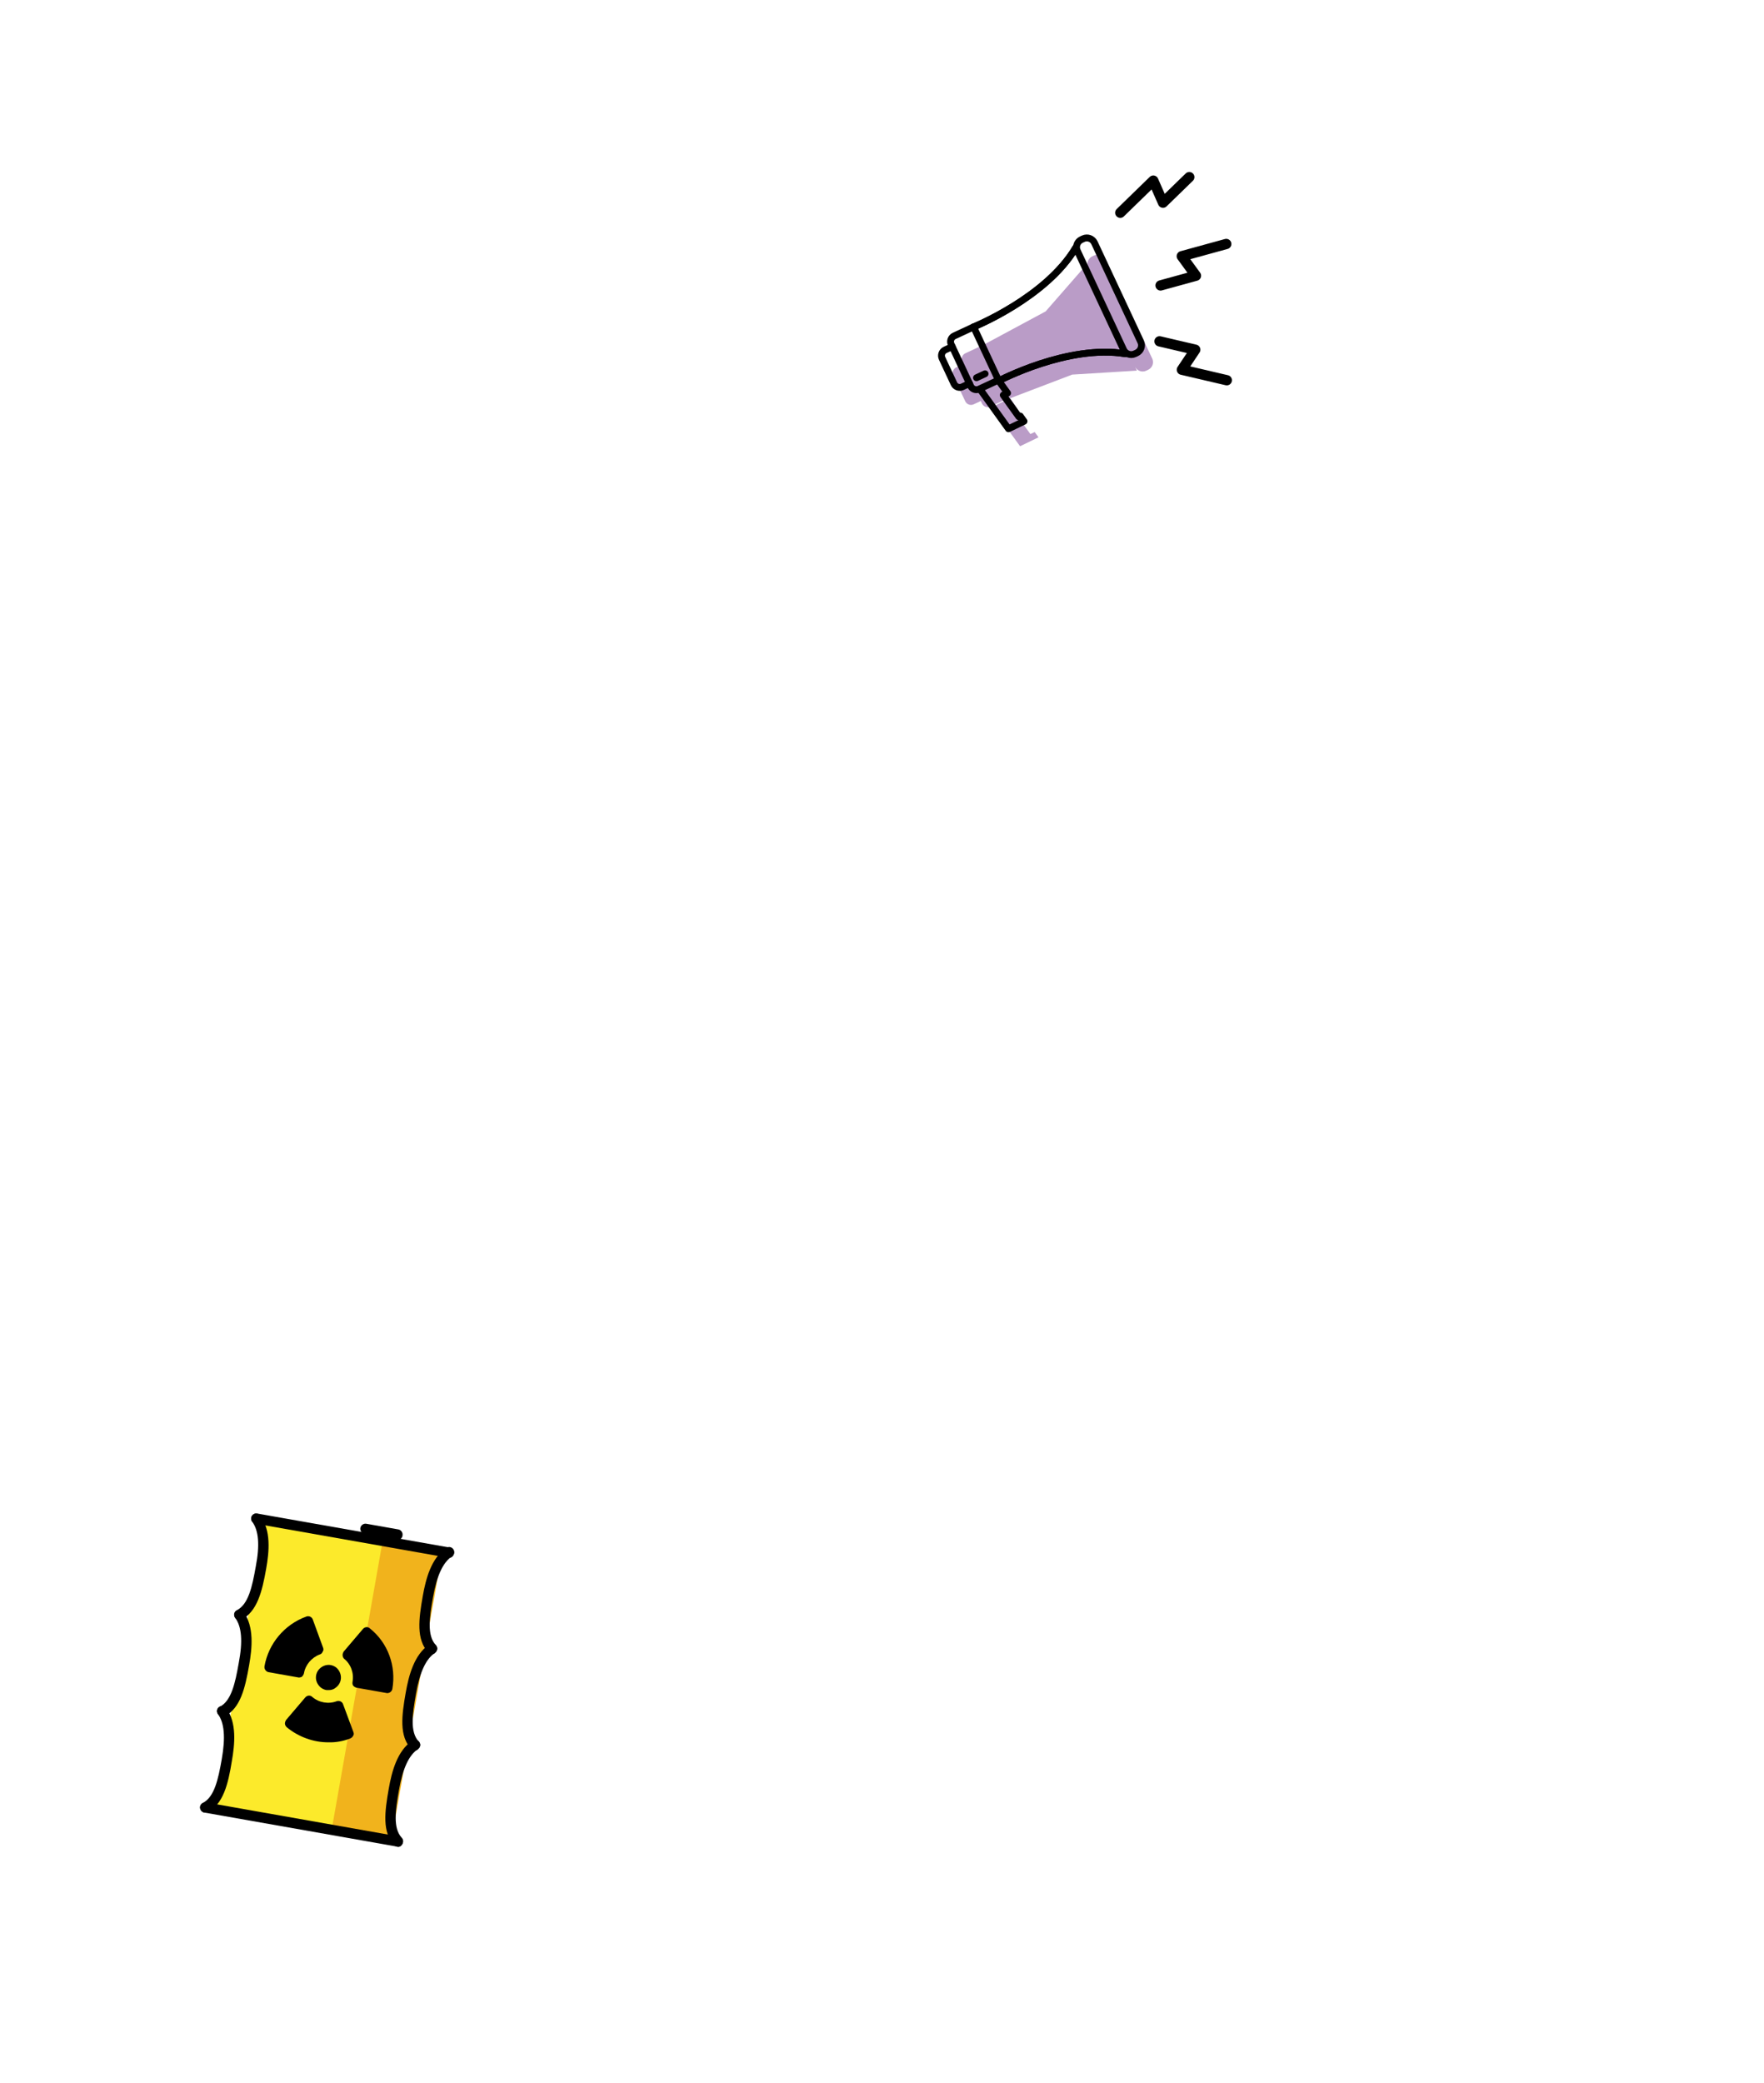 <svg width="515" height="608" viewBox="0 0 515 608" fill="none" xmlns="http://www.w3.org/2000/svg">
<g clip-path="url(#clip0_114_4991)">
<g filter="url(#filter0_d_114_4991)">
<path d="M286.517 113.787L291.934 111.243L294.047 114.358L292.906 114.894L297.822 121.669L299.074 121.082L300.185 122.614L294.805 125.22L286.517 113.787ZM331.647 103.169C331.067 103.441 330.403 103.478 329.796 103.27C329.189 103.062 328.687 102.626 328.396 102.055L328.914 103.15L310.026 104.313L291.923 111.209L284.471 95.438L302.269 85.867L314.266 72.135L314.679 73.007C314.423 72.422 314.405 71.76 314.629 71.161C314.853 70.563 315.302 70.076 315.88 69.803L316.438 69.541C317.029 69.263 317.707 69.232 318.322 69.453C318.937 69.674 319.44 70.13 319.719 70.721L333.38 99.632C333.659 100.223 333.692 100.899 333.471 101.513C333.251 102.127 332.795 102.628 332.203 102.906L331.647 103.169ZM286.147 113.647C285.704 113.855 285.195 113.879 284.734 113.713C284.272 113.547 283.895 113.205 283.686 112.762L283.333 112.014L281.262 112.987C280.818 113.195 280.31 113.219 279.848 113.053C279.387 112.887 279.01 112.545 278.801 112.102L275.286 104.665C275.077 104.222 275.053 103.715 275.218 103.254C275.384 102.794 275.726 102.418 276.169 102.21L278.244 101.236L277.925 100.562C277.716 100.119 277.691 99.612 277.857 99.151C278.023 98.691 278.365 98.315 278.808 98.107L284.472 95.447L291.814 110.986L286.147 113.647Z" fill="#BA9CC7"/>
</g>
<path d="M284.253 95.407C284.253 95.407 305.45 86.859 314.079 72.255" stroke="black" stroke-width="2" stroke-linecap="round" stroke-linejoin="round"/>
<path d="M291.605 111.14C291.605 111.14 311.796 100.442 328.562 103.238" stroke="black" stroke-width="2" stroke-linecap="round" stroke-linejoin="round"/>
<path d="M278.578 98.039L284.237 95.407L291.498 110.932L285.838 113.563C285.395 113.769 284.888 113.791 284.429 113.623C283.969 113.456 283.594 113.113 283.387 112.671L277.688 100.484C277.481 100.042 277.458 99.535 277.625 99.077C277.792 98.618 278.135 98.245 278.578 98.039Z" stroke="black" stroke-width="2" stroke-linecap="round" stroke-linejoin="round"/>
<path d="M316.26 69.67L315.71 69.926C314.48 70.497 313.949 71.957 314.523 73.185L328.028 102.068C328.603 103.297 330.065 103.829 331.295 103.257L331.844 103.001C333.074 102.43 333.605 100.97 333.031 99.742L319.526 70.859C318.951 69.63 317.489 69.098 316.26 69.67Z" stroke="black" stroke-width="2" stroke-linecap="round" stroke-linejoin="round"/>
<path d="M291.612 111.182L294.156 114.716L292.904 115.298L297.445 121.608L297.861 121.415L298.964 122.947L294.427 125.133L286.198 113.699" stroke="black" stroke-width="2" stroke-linecap="round" stroke-linejoin="round"/>
<path d="M284.253 95.407C284.253 95.407 305.45 86.859 314.079 72.255" stroke="black" stroke-width="2" stroke-linecap="round" stroke-linejoin="round"/>
<path d="M291.605 111.14C291.605 111.14 311.796 100.442 328.562 103.238" stroke="black" stroke-width="2" stroke-linecap="round" stroke-linejoin="round"/>
<path d="M277.997 101.161L275.927 102.124C275.484 102.33 275.141 102.703 274.975 103.162C274.808 103.62 274.83 104.126 275.037 104.569L278.513 112.001C278.72 112.443 279.094 112.786 279.554 112.953C280.013 113.12 280.52 113.098 280.963 112.893L283.033 111.93" stroke="black" stroke-width="2" stroke-linecap="round" stroke-linejoin="round"/>
<path d="M285.085 110.248L287.59 109.083" stroke="black" stroke-width="2" stroke-linecap="round" stroke-linejoin="round"/>
<path d="M338.519 99.615L348.957 102.055L345.048 107.902L358.163 110.97" stroke="black" stroke-width="3" stroke-linecap="round" stroke-linejoin="round"/>
<path d="M347.217 51.688L339.541 59.152L336.706 52.711L327.063 62.087" stroke="black" stroke-width="3" stroke-linecap="round" stroke-linejoin="round"/>
<path d="M338.826 83.304L349.16 80.463L345.02 74.772L358.003 71.204" stroke="black" stroke-width="3" stroke-linecap="round" stroke-linejoin="round"/>
</g>
<g clip-path="url(#clip1_114_4991)">
<path d="M113.552 536.204L128.175 453.417L77.229 444.418L62.606 527.206L113.552 536.204Z" fill="#FCEA2B"/>
<path d="M114.245 537.177L129.018 453.551L111.583 450.471L96.811 534.098L114.245 537.177Z" fill="#F1B31C"/>
<path d="M116.192 538.964C116.093 538.947 115.995 538.93 115.896 538.912L59.653 528.977C58.865 528.838 58.297 528.026 58.436 527.238C58.575 526.45 59.387 525.883 60.175 526.022L116.418 535.957C117.206 536.096 117.774 536.908 117.635 537.696C117.496 538.484 116.899 538.988 116.192 538.964Z" fill="black"/>
<path d="M131.086 454.648C130.988 454.631 130.889 454.613 130.791 454.596L74.547 444.66C73.759 444.521 73.192 443.71 73.331 442.922C73.47 442.134 74.281 441.566 75.069 441.705L131.313 451.641C132.101 451.78 132.668 452.591 132.529 453.379C132.39 454.167 131.793 454.671 131.086 454.648Z" fill="black"/>
<path d="M116.074 449.356C115.976 449.338 115.877 449.321 115.779 449.304L106.421 447.651C105.633 447.511 105.066 446.7 105.205 445.912C105.344 445.124 106.155 444.556 106.943 444.696L116.301 446.349C117.089 446.488 117.657 447.299 117.517 448.087C117.477 448.892 116.781 449.379 116.074 449.356Z" fill="black"/>
<path d="M69.884 472.786C69.374 472.797 68.818 472.496 68.511 471.934C68.141 471.157 68.396 470.288 69.172 469.918C72.527 468.174 73.629 463.087 74.673 457.177C75.885 450.89 75.515 446.66 73.632 444.093C73.146 443.398 73.302 442.511 73.899 442.007C74.595 441.521 75.481 441.677 75.968 442.373C79.183 446.597 78.597 452.791 77.709 457.815C76.526 464.513 75.105 470.255 70.51 472.693C70.296 472.757 70.081 472.821 69.884 472.786Z" fill="black"/>
<path d="M64.908 500.957C64.398 500.968 63.842 500.667 63.535 500.105C63.164 499.328 63.419 498.459 64.196 498.088C67.551 496.345 68.653 491.258 69.697 485.348C70.926 478.962 70.556 474.733 68.673 472.165C68.187 471.47 68.343 470.583 69.039 470.097C69.734 469.61 70.621 469.767 71.107 470.462C74.224 474.669 73.62 480.962 72.733 485.985C71.55 492.683 70.228 498.443 65.632 500.881C65.319 500.928 65.122 500.893 64.908 500.957Z" fill="black"/>
<path d="M59.949 529.029C59.439 529.04 58.883 528.739 58.576 528.177C58.205 527.4 58.46 526.531 59.237 526.16C62.592 524.417 63.694 519.33 64.738 513.42C65.869 507.017 65.499 502.787 63.616 500.22C63.129 499.525 63.286 498.638 63.981 498.151C64.677 497.665 65.563 497.821 66.05 498.517C69.166 502.724 68.563 509.017 67.675 514.04C66.591 520.755 65.17 526.497 60.575 528.936C60.36 529 60.146 529.063 59.949 529.029Z" fill="black"/>
<path d="M126.127 482.721C125.716 482.75 125.339 482.582 124.997 482.217C121.498 478.45 122.229 472.586 123.43 465.79C124.317 460.766 125.889 454.746 130.275 451.763C130.971 451.276 131.857 451.433 132.344 452.128C132.83 452.824 132.674 453.71 131.978 454.197C129.33 455.963 127.533 459.811 126.402 466.213C125.358 472.123 124.65 477.28 127.205 480.067C127.808 480.682 127.75 481.586 127.135 482.188C126.851 482.646 126.521 482.791 126.127 482.721Z" fill="black"/>
<path d="M121.151 510.892C120.74 510.921 120.363 510.753 120.022 510.388C116.523 506.621 117.254 500.757 118.454 493.96C119.342 488.937 120.913 482.917 125.3 479.934C125.995 479.447 126.882 479.604 127.368 480.299C127.855 480.994 127.698 481.881 127.003 482.368C124.355 484.134 122.558 487.981 121.427 494.384C120.383 500.294 119.675 505.451 122.23 508.238C122.832 508.853 122.774 509.756 122.16 510.359C121.893 510.718 121.563 510.863 121.151 510.892Z" fill="black"/>
<path d="M116.192 538.964C115.781 538.993 115.404 538.825 115.063 538.46C111.564 534.693 112.295 528.829 113.495 522.033C114.383 517.009 115.954 510.989 120.341 508.006C121.036 507.519 121.923 507.676 122.409 508.371C122.896 509.067 122.739 509.953 122.044 510.44C119.396 512.207 117.599 516.054 116.468 522.456C115.424 528.366 114.716 533.523 117.271 536.311C117.873 536.925 117.815 537.829 117.201 538.431C116.917 538.889 116.586 539.034 116.192 538.964Z" fill="black"/>
<path d="M98.002 489.949C97.793 491.131 96.634 491.942 95.452 491.733C94.27 491.525 93.459 490.366 93.668 489.184C93.877 488.002 95.036 487.191 96.218 487.399C96.612 487.469 96.988 487.637 97.249 487.886C97.869 488.402 98.141 489.161 98.002 489.949Z" fill="black"/>
<path d="M95.898 493.235C95.701 493.2 95.487 493.263 95.29 493.229C94.305 493.055 93.488 492.504 92.92 491.693C92.352 490.881 92.115 489.925 92.289 488.94C92.463 487.955 93.013 487.138 93.825 486.571C94.636 486.003 95.592 485.766 96.577 485.94C97.168 486.044 97.823 486.363 98.263 486.745C99.225 487.626 99.706 488.93 99.479 490.211C99.305 491.196 98.755 492.012 97.943 492.58C97.347 493.084 96.605 493.258 95.898 493.235ZM95.841 488.958C95.644 488.924 95.528 489.005 95.412 489.086C95.296 489.167 95.18 489.248 95.128 489.543C95.093 489.74 95.157 489.955 95.238 490.071C95.319 490.187 95.4 490.303 95.696 490.355C96.09 490.424 96.437 490.181 96.507 489.787C96.542 489.59 96.495 489.277 96.316 489.144C96.235 489.028 96.136 489.011 96.038 488.993C95.957 488.877 95.939 488.976 95.841 488.958Z" fill="black"/>
<path d="M87.265 488.053C87.805 485 89.984 482.439 92.904 481.431L89.893 473.18C84.133 475.311 79.775 480.433 78.696 486.54L87.265 488.053Z" fill="black"/>
<path d="M87.3 489.583C87.201 489.566 87.103 489.548 87.004 489.531L78.435 488.017C77.647 487.878 77.079 487.067 77.218 486.279C78.384 479.679 83.026 474.1 89.429 471.778C90.189 471.505 91.04 471.859 91.312 472.618L94.324 480.87C94.469 481.2 94.48 481.71 94.231 481.971C94.046 482.446 93.796 482.706 93.368 482.834C90.974 483.732 89.178 485.852 88.743 488.314C88.673 488.708 88.407 489.068 88.157 489.328C87.926 489.491 87.613 489.537 87.3 489.583ZM80.533 485.341L86.246 486.35C87.092 483.858 88.773 481.819 91.12 480.608L89.133 475.179C84.921 477.177 81.727 480.879 80.533 485.341Z" fill="black"/>
<path d="M98.847 497.818C95.909 498.925 92.659 498.35 90.277 496.305L84.638 502.927C89.418 506.92 95.919 508.068 101.777 505.954L98.847 497.818Z" fill="black"/>
<path d="M95.948 508.479C91.573 508.519 87.181 506.93 83.722 504.085C83.462 503.836 83.219 503.488 83.19 503.077C83.161 502.665 83.329 502.289 83.48 502.01L89.118 495.389C89.634 494.769 90.573 494.63 91.175 495.244C93.116 496.907 95.874 497.395 98.267 496.497C99.027 496.225 99.878 496.578 100.15 497.337L103.179 505.49C103.324 505.821 103.336 506.331 103.087 506.591C102.918 506.968 102.571 507.211 102.24 507.356C100.276 508.126 98.068 508.549 95.948 508.479ZM86.811 502.701C90.618 505.303 95.444 506.155 99.912 505.015L97.925 499.585C95.404 500.054 92.745 499.584 90.538 498.28L86.811 502.701Z" fill="black"/>
<path d="M101.474 482.945C103.856 484.991 105.043 488.045 104.503 491.098L113.073 492.612C114.152 486.505 111.91 480.218 107.131 476.225L101.474 482.945Z" fill="black"/>
<path d="M113.009 494.124C112.91 494.107 112.812 494.089 112.713 494.072L104.144 492.558C103.75 492.488 103.39 492.222 103.13 491.973C102.886 491.625 102.858 491.213 102.927 490.819C103.38 488.258 102.418 485.651 100.46 484.086C100.199 483.837 100.054 483.507 100.026 483.095C99.997 482.684 100.165 482.307 100.315 482.029L105.954 475.407C106.47 474.787 107.409 474.648 108.011 475.263C113.266 479.441 115.716 486.273 114.55 492.873C114.411 493.661 113.716 494.147 113.009 494.124ZM106.143 489.864L111.856 490.873C112.164 486.255 110.432 481.683 107.258 478.38L103.531 482.8C105.223 484.724 106.184 487.332 106.143 489.864Z" fill="black"/>
</g>
<defs>
<filter id="filter0_d_114_4991" x="275.109" y="69.307" width="61.514" height="60.924" filterUnits="userSpaceOnUse" color-interpolation-filters="sRGB">
<feFlood flood-opacity="0" result="BackgroundImageFix"/>
<feColorMatrix in="SourceAlpha" type="matrix" values="0 0 0 0 0 0 0 0 0 0 0 0 0 0 0 0 0 0 127 0" result="hardAlpha"/>
<feOffset dx="3.007" dy="5.011"/>
<feColorMatrix type="matrix" values="0 0 0 0 0 0 0 0 0 0 0 0 0 0 0 0 0 0 0.25 0"/>
<feBlend mode="normal" in2="BackgroundImageFix" result="effect1_dropShadow_114_4991"/>
<feBlend mode="normal" in="SourceGraphic" in2="effect1_dropShadow_114_4991" result="shape"/>
</filter>
<clipPath id="clip0_114_4991">
<rect width="93" height="87" fill="white" transform="translate(269 48)"/>
</clipPath>
<clipPath id="clip1_114_4991">
<rect width="76" height="101.3" fill="white" transform="translate(57 440)"/>
</clipPath>
</defs>
</svg>
